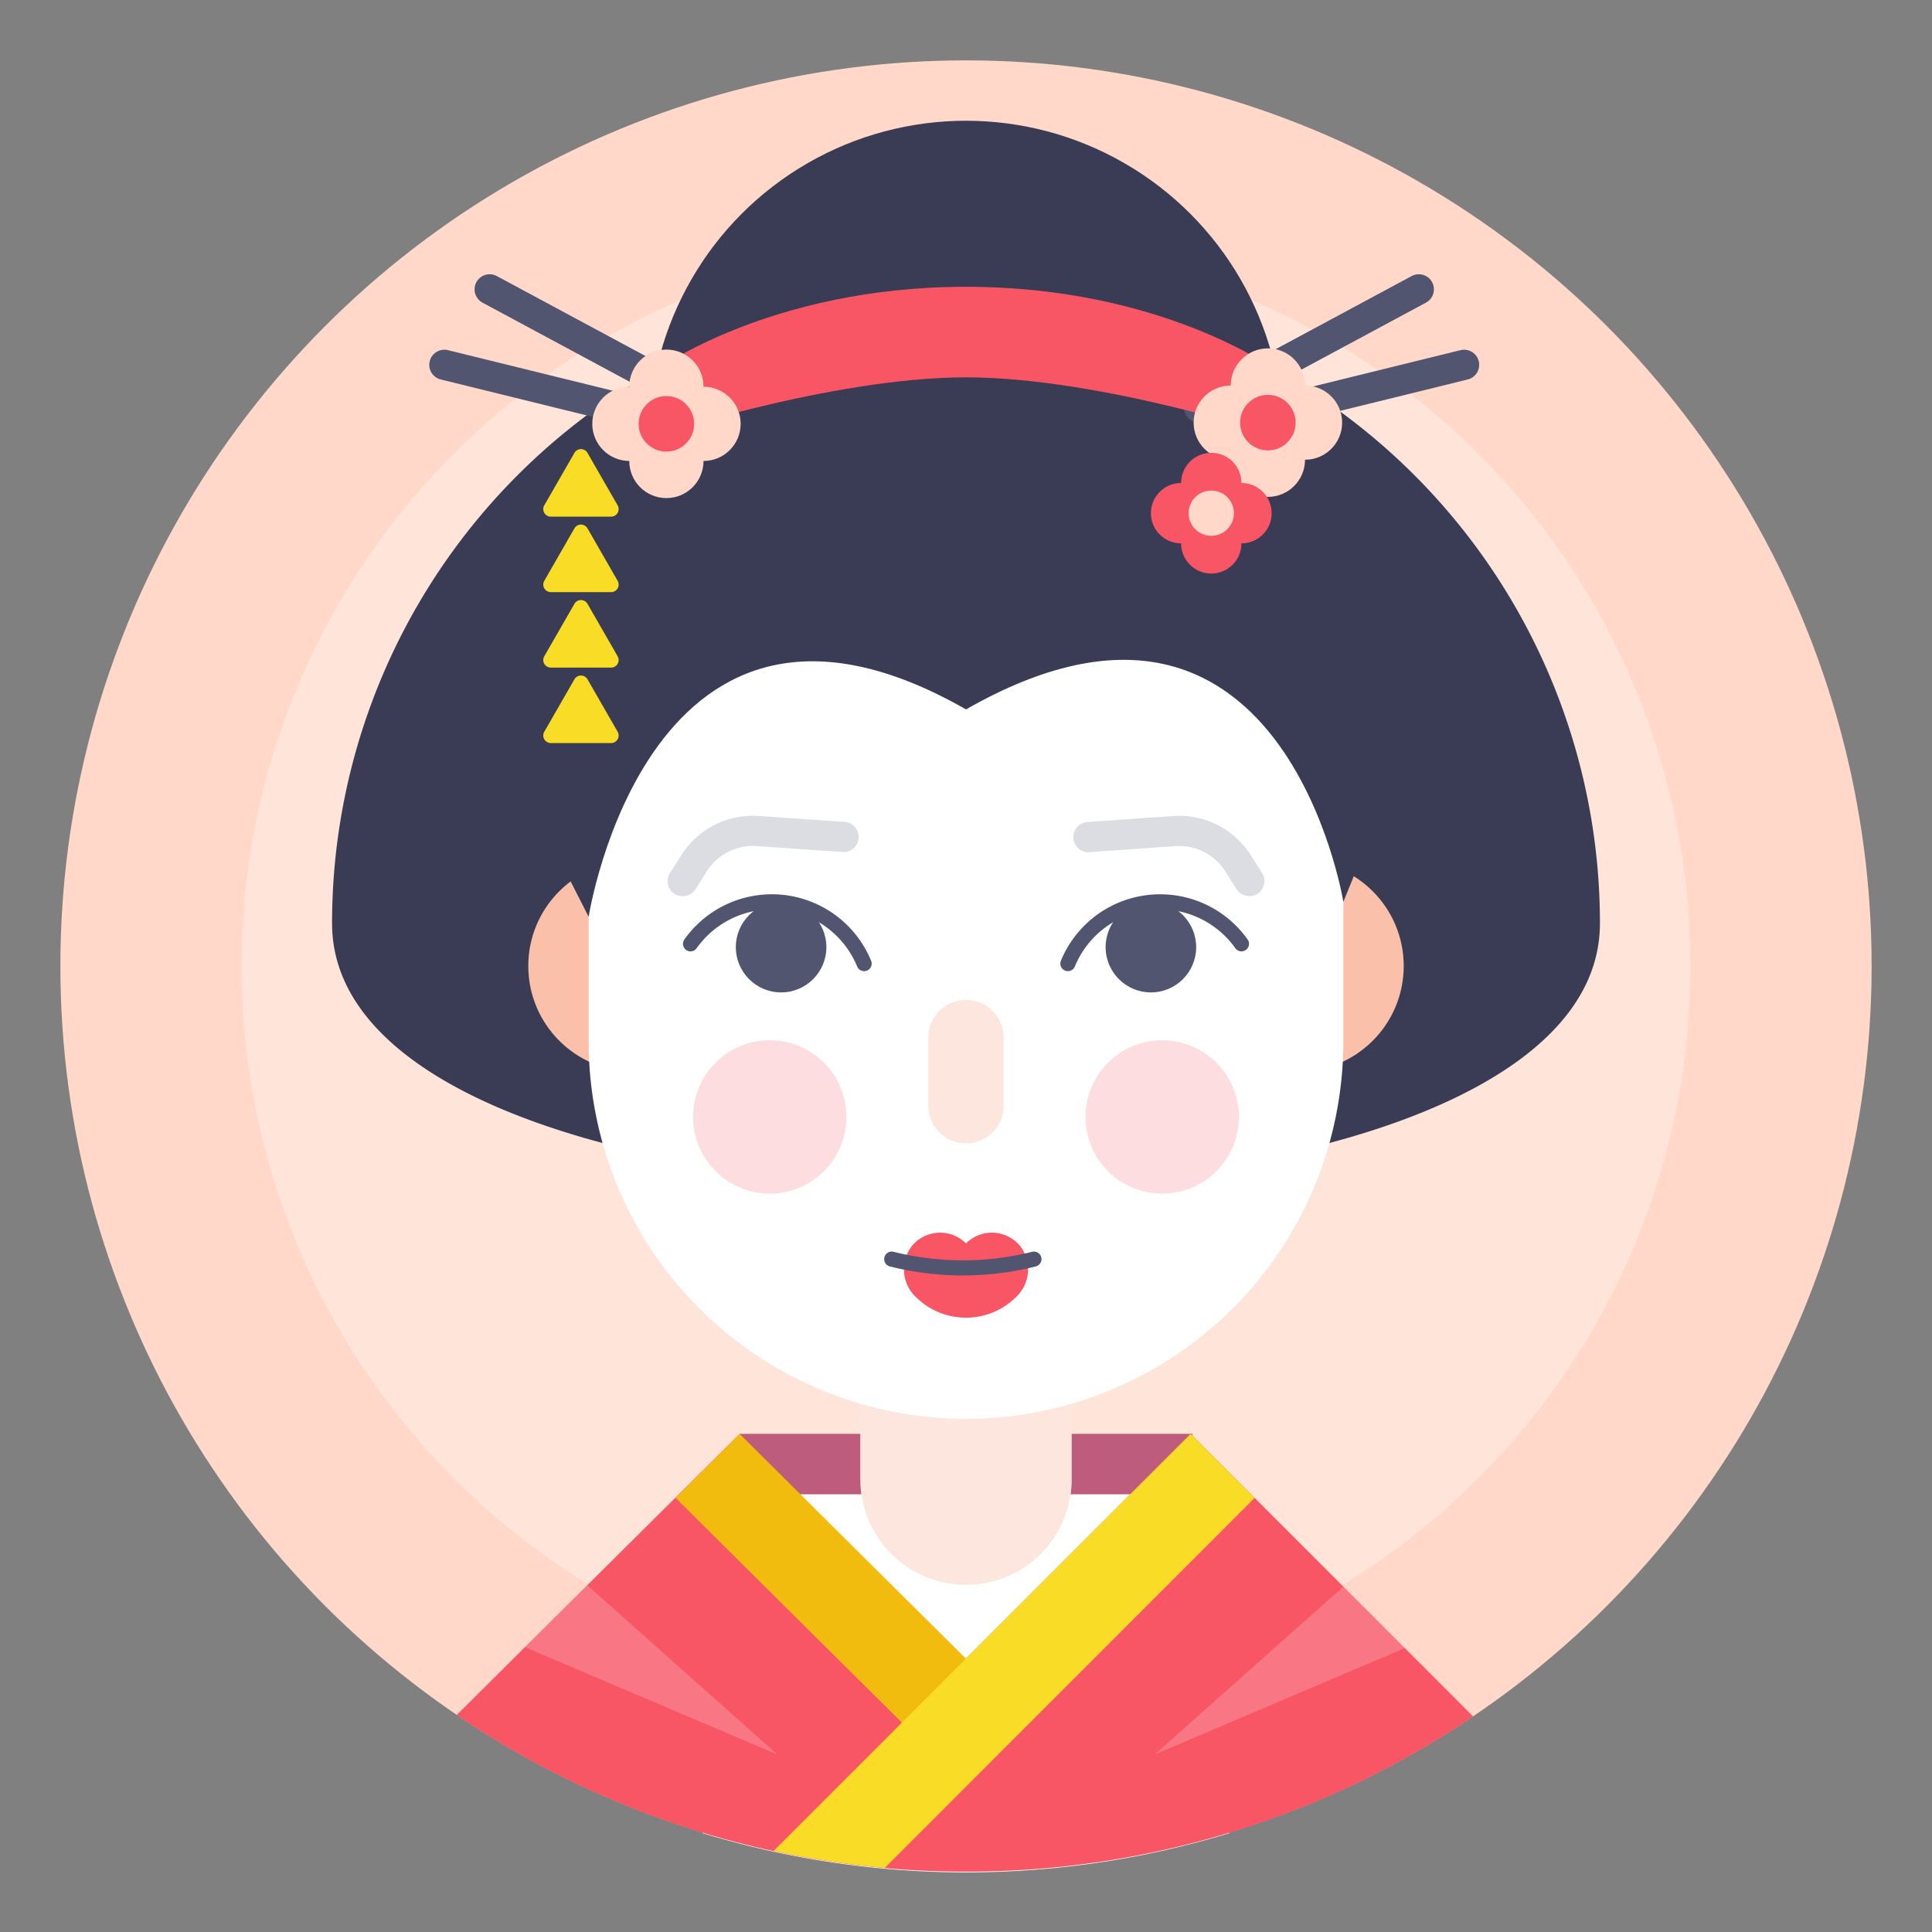 <?xml version="1.0" ?><!-- Uploaded to: SVG Repo, www.svgrepo.com, Generator: SVG Repo Mixer Tools -->
<svg width="800px" height="800px" viewBox="0 0 128 128" data-name="Layer 1" id="Layer_1" xmlns="http://www.w3.org/2000/svg"><rect x="0" y="0" width="128" height="128" fill="#808080" stroke="none"/><defs><style>.cls-1{fill:#ffd8c9;}.cls-18,.cls-2,.cls-7{fill:#ffffff;}.cls-2,.cls-5{opacity:0.3;}.cls-3{fill:#393c54;}.cls-15,.cls-4{fill:#f85565;}.cls-5{fill:#356cb6;}.cls-6{fill:#fbc0aa;}.cls-10,.cls-12,.cls-13,.cls-14,.cls-8,.cls-9{fill:none;stroke-linecap:round;stroke-linejoin:round;}.cls-8{stroke:#ffffff;}.cls-8,.cls-9{stroke-width:14px;}.cls-10,.cls-9{stroke:#fbc0aa;opacity:0.4;}.cls-10{stroke-width:5px;}.cls-11{fill:#515570;}.cls-12,.cls-13,.cls-14{stroke:#515570;}.cls-13,.cls-14{stroke-width:2px;}.cls-13,.cls-15,.cls-18{opacity:0.2;}.cls-16{fill:#f2bc0f;}.cls-17{fill:#f8dc25;}</style></defs><title/><circle class="cls-1" cx="64" cy="64" r="60"/><circle class="cls-2" cx="64" cy="64" r="48"/><path class="cls-3" d="M106,61.17c0,23.2-84,23.2-84,0a42,42,0,0,1,84,0Z"/><rect class="cls-4" height="10" width="30" x="49" y="95"/><rect class="cls-5" height="10" width="30" x="49" y="95"/><circle class="cls-6" cx="86" cy="64" r="7"/><path class="cls-7" d="M46.54,121.45a59.93,59.93,0,0,0,34.92,0L81,99H47Z"/><circle class="cls-3" cx="64" cy="29" r="21"/><line class="cls-8" x1="64" x2="64" y1="83" y2="98"/><line class="cls-9" x1="64" x2="64" y1="83" y2="98"/><circle class="cls-6" cx="42" cy="64" r="7"/><path class="cls-7" d="M64,94A25,25,0,0,1,39,69V52.52a25,25,0,1,1,50,0V69A25,25,0,0,1,64,94Z"/><line class="cls-10" x1="64" x2="64" y1="68.75" y2="73.25"/><circle class="cls-11" cx="76.25" cy="62.75" r="3"/><path class="cls-12" d="M70.75,63.84a6.61,6.61,0,0,1,11.5-1.31"/><path class="cls-13" d="M72.11,55.46l5.68-.4A4.62,4.62,0,0,1,82,57.16l.77,1.21"/><circle class="cls-11" cx="51.75" cy="62.75" r="3"/><path class="cls-12" d="M57.25,63.84a6.61,6.61,0,0,0-11.5-1.31"/><path class="cls-13" d="M55.89,55.45l-5.68-.39A4.59,4.59,0,0,0,46,57.17l-.77,1.21"/><path class="cls-4" d="M64,82.38a2.42,2.42,0,0,0-3.6.19,2.52,2.52,0,0,0,.26,3.34h0a4.71,4.71,0,0,0,6.68,0h0a2.52,2.52,0,0,0,.26-3.34A2.42,2.42,0,0,0,64,82.38Z"/><path class="cls-3" d="M39,60.74S43,35,64,47C85,35,89,59.75,89,59.75L95,45,83,30,64,22,43,29,32,47Z"/><path class="cls-12" d="M59.08,83.42a19.37,19.37,0,0,0,9.42,0"/><line class="cls-14" x1="94" x2="79.44" y1="19.17" y2="27"/><line class="cls-14" x1="97" x2="81.44" y1="24.17" y2="28"/><line class="cls-14" x1="32.44" x2="47" y1="19.17" y2="27"/><line class="cls-14" x1="29.44" x2="45" y1="24.17" y2="28"/><circle class="cls-15" cx="51" cy="74" r="5.08"/><circle class="cls-15" cx="77" cy="74" r="5.08"/><path class="cls-4" d="M64,124a59.74,59.74,0,0,0,33.6-10.28L78.88,95l-15,15L49,95,30.26,113.62A59.74,59.74,0,0,0,64,124Z"/><polygon class="cls-16" points="61.88 116.24 66.12 112 49 95 44.76 99.24 61.88 116.24"/><path class="cls-4" d="M43.48,24.52S51,19,64,19s20.52,5.52,20.52,5.52L85,29s-12-4-21-4-21,4-21,4Z"/><path class="cls-17" d="M58.62,123.75l24.5-24.51L78.88,95,51.25,122.63A61.45,61.45,0,0,0,58.62,123.75Z"/><circle class="cls-1" cx="44.15" cy="25.62" r="2.46"/><circle class="cls-1" cx="44.15" cy="30.54" r="2.46"/><circle class="cls-1" cx="41.7" cy="28.08" r="2.46"/><circle class="cls-1" cx="46.61" cy="28.08" r="2.46"/><circle class="cls-4" cx="44.15" cy="28.08" r="1.84"/><circle class="cls-1" cx="84" cy="25.54" r="2.46"/><circle class="cls-1" cx="84" cy="30.46" r="2.46"/><circle class="cls-1" cx="81.54" cy="28" r="2.46"/><circle class="cls-1" cx="86.46" cy="28" r="2.46"/><circle class="cls-4" cx="84" cy="28" r="1.84"/><circle class="cls-4" cx="80.25" cy="32" r="2"/><circle class="cls-4" cx="80.25" cy="36" r="2"/><circle class="cls-4" cx="78.25" cy="34" r="2"/><circle class="cls-4" cx="82.25" cy="34" r="2"/><circle class="cls-1" cx="80.25" cy="34" r="1.5"/><path class="cls-17" d="M38.06,30l-2,3.48a.5.5,0,0,0,.43.75h4a.5.5,0,0,0,.43-.75l-2-3.48A.5.5,0,0,0,38.06,30Z"/><path class="cls-17" d="M38.06,35l-2,3.48a.5.5,0,0,0,.43.75h4a.5.5,0,0,0,.43-.75l-2-3.48A.5.5,0,0,0,38.06,35Z"/><path class="cls-17" d="M38.06,40l-2,3.48a.5.5,0,0,0,.43.75h4a.5.5,0,0,0,.43-.75l-2-3.48A.5.5,0,0,0,38.06,40Z"/><path class="cls-17" d="M38.06,45l-2,3.48a.5.5,0,0,0,.43.75h4a.5.5,0,0,0,.43-.75l-2-3.48A.5.5,0,0,0,38.06,45Z"/><polygon class="cls-18" points="76.5 116.24 93.07 109.19 89 105.12 76.5 116.24"/><polygon class="cls-18" points="34.78 109.13 51.5 116.24 38.91 105.03 34.78 109.13"/></svg>
